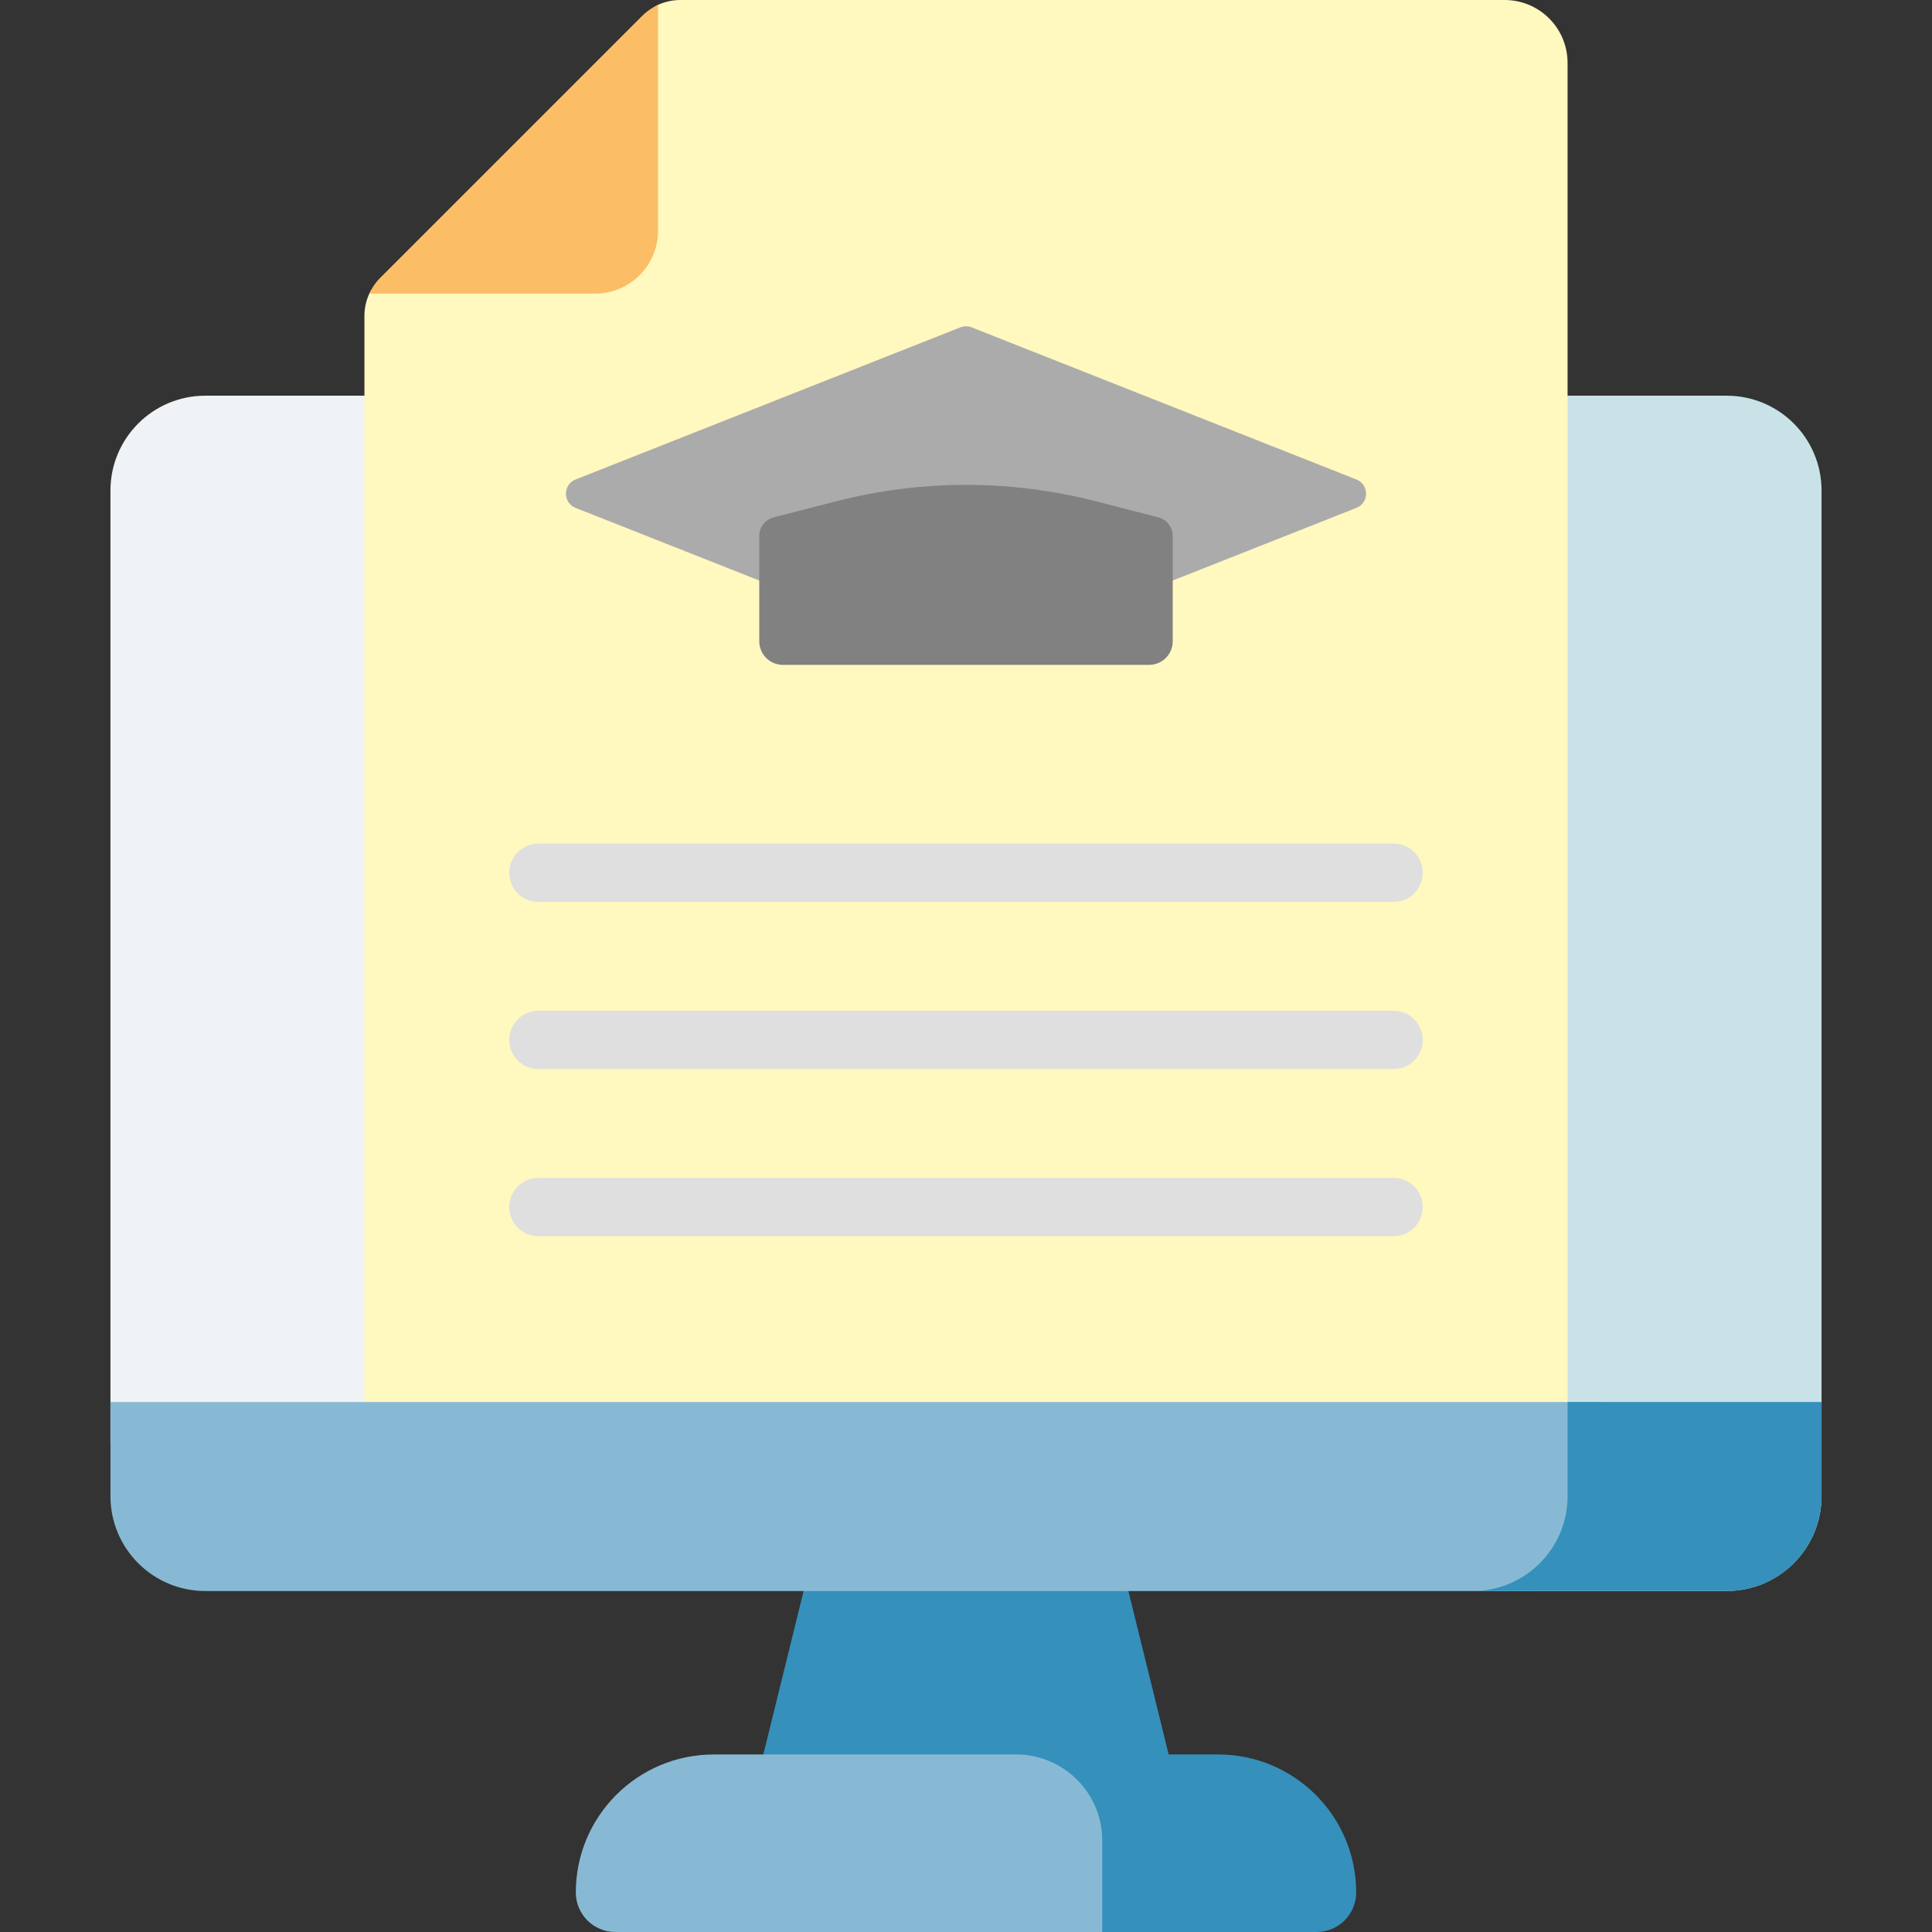 <svg id="Capa_1" enable-background="new 0 0 512 512" height="512" viewBox="0 0 512 512" width="512" xmlns="http://www.w3.org/2000/svg"><rect x="0" y="0" width="512" height="512" fill="#333333" stroke="none"/><g><g><g><g><g><path d="m197.349 484.994 22.702-92.099h71.897l22.703 92.099z" fill="#3590bb"/><path d="m425.728 104.864h-371.319c-13.883 0-25.138 11.255-25.138 25.138v252.347h396.457z" fill="#eff3f5"/><path d="m415.422 16.668c0-9.205-7.463-16.668-16.669-16.668h-218.462c-2.115 0-4.181.473-6.058 1.358-1.918.904-3.108 2.875-3.108 4.995 0 3.057-1.214 5.989-3.376 8.15l-56.667 56.667c-2.162 2.162-5.093 3.376-8.15 3.376-2.12 0-4.091 1.19-4.995 3.108-.885 1.877-1.358 3.942-1.358 6.058l-.004 287.838h.006 318.84.005z" fill="#fff8bf"/><g><path d="m457.591 104.864h-42.164v291.633c0 13.883-11.255 25.138-25.138 25.138h67.302c13.883 0 25.138-11.254 25.138-25.138v-266.496c-.001-13.883-11.255-25.137-25.138-25.137z" fill="#c9e2e7"/></g><path d="m425.728 401.107v-29.557h-396.456v24.947c0 13.883 11.254 25.138 25.138 25.138h350.53c11.281 0 20.676-8.993 20.788-20.274 0-.085 0-.169 0-.254z" fill="#88b9d4"/><path d="m482.728 396.497v-24.947h-67.302v24.947c0 13.883-11.255 25.138-25.138 25.138h67.302c13.884 0 25.138-11.255 25.138-25.138z" fill="#3590bb"/><path d="m308.671 486.643c0-6.252-24.489-21.024-37.333-21.689h-82.175c-20.195 0-36.567 16.372-36.567 36.567 0 5.787 4.692 10.479 10.479 10.479h129.025l16.57-5.537v-19.82z" fill="#88b9d4"/><path d="m322.836 464.954h-53.538c12.594 0 22.803 10.21 22.803 22.803v24.243h56.823c5.787 0 10.479-4.692 10.479-10.479 0-20.195-16.372-36.567-36.567-36.567z" fill="#3590bb"/></g></g></g><g><g><path d="m254.513 86.752-101.976 40.319c-3.41 1.348-3.41 6.175 0 7.523l101.976 40.319c.955.378 2.019.378 2.974 0l101.976-40.319c3.41-1.348 3.41-6.175 0-7.523l-101.976-40.319c-.955-.377-2.019-.377-2.974 0z" fill="#ababab"/></g><path d="m304.536 176.196h-97.072c-3.451 0-6.248-2.797-6.248-6.248v-27.928c0-2.316 1.568-4.338 3.811-4.915l16.574-4.26c22.566-5.8 46.231-5.8 68.797 0l16.574 4.26c2.243.577 3.811 2.599 3.811 4.915v27.929c.001 3.45-2.797 6.247-6.247 6.247z" fill="#818181"/></g><g><g><path d="m369.314 239.017h-226.628c-4.267 0-7.726-3.459-7.726-7.726s3.459-7.726 7.726-7.726h226.628c4.268 0 7.726 3.459 7.726 7.726s-3.459 7.726-7.726 7.726z" fill="#dfdfdf"/></g><g><path d="m369.314 283.312h-226.628c-4.267 0-7.726-3.459-7.726-7.726s3.459-7.726 7.726-7.726h226.628c4.268 0 7.726 3.459 7.726 7.726s-3.459 7.726-7.726 7.726z" fill="#dfdfdf"/></g><g><path d="m369.314 327.608h-226.628c-4.267 0-7.726-3.459-7.726-7.726s3.459-7.726 7.726-7.726h226.628c4.268 0 7.726 3.459 7.726 7.726s-3.459 7.726-7.726 7.726z" fill="#dfdfdf"/></g></g></g><path d="m157.72 77.809c9.206 0 16.668-7.463 16.668-16.668v-59.844c-1.536.7-2.957 1.66-4.174 2.876l-69.463 69.463c-1.217 1.217-2.176 2.637-2.876 4.173z" fill="#fbbe66"/></g></svg>